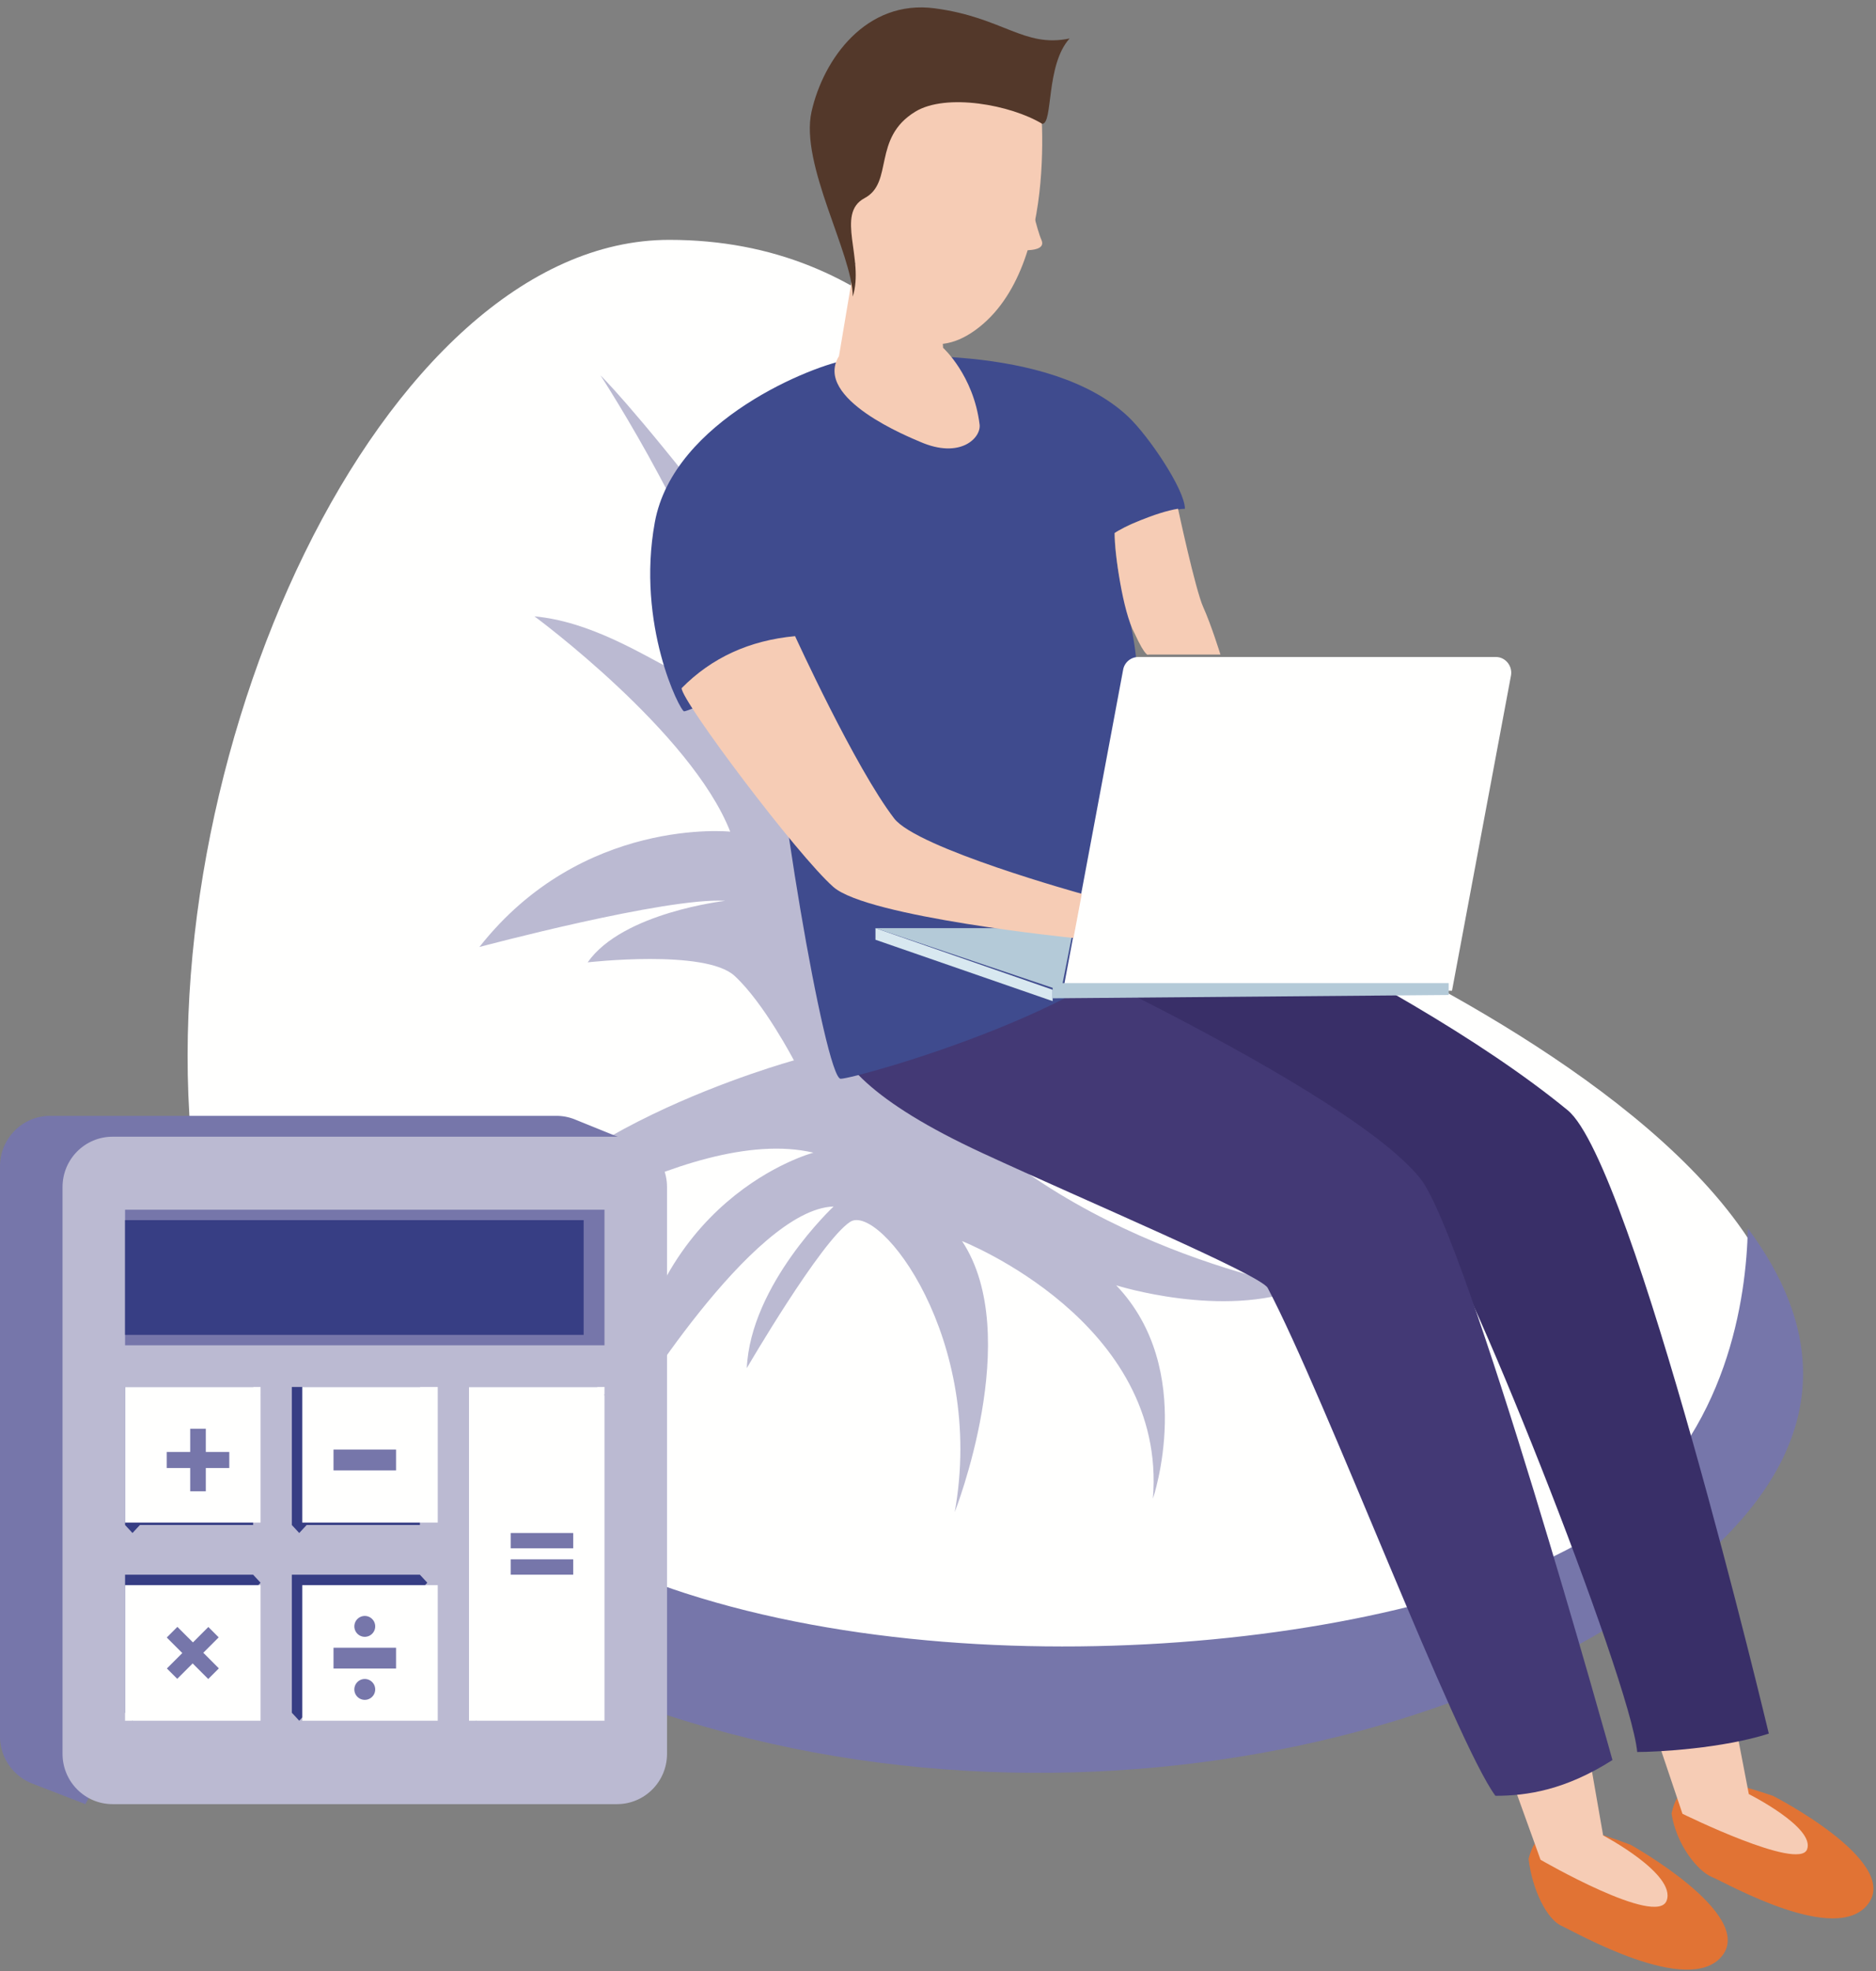 <svg xmlns="http://www.w3.org/2000/svg" width="180" height="189" viewBox="0 0 180 189">
    <rect x="0" y="0" width="180" height="189" fill="#808080" stroke="none"/>
    <g fill="none" fill-rule="evenodd">
        <path fill="#FFFFFE" d="M18.686 112.459c2.272 18.038 10.451 33.745 26.808 41.184 51.908 23.62 97.192 15.575 118.65-5.904 10.762-10.777 9.308-21.243 2.583-30.426-10.705-14.658-34.789-26.025-43.898-30.099C107.996 80.571 104.465 23 64.21 23c-27.572 0-50.512 50.22-45.524 89.459"/>
        <path fill="#BBBAD2" d="M87.437 101.62c-12.21-17.45-10.33-41.535-18.547-52.103C60.674 38.948 57.622 36 57.622 36s11.033 16.959 11.973 26.05c.939 9.096-7.748-1.965-18.313-2.948 0 0 15.025 11.058 18.782 20.645 0 0-14.204-1.476-24.064 11.06 0 0 17.96-4.794 23.595-4.426 0 0-9.86 1.108-13.208 5.9 0 0 11.27-1.29 14.088 1.29 2.817 2.58 5.7 8.11 5.7 8.11S49.873 108.872 46 121.774c0 0 19.875-14.123 32.046-11.243 0 0-16.199 4.239-17.96 25.254 0 0 12.059-19.834 19.896-20.093 0 0-7.96 7.446-8.328 15.5 0 0 7.096-12.182 9.914-14.025 2.817-1.843 13.03 11.243 10.035 27.834 0 0 6.692-16.959.705-25.991 0 0 19.72 7.742 18.312 24.7 0 0 4.226-12.35-3.521-20.46 0 0 10.272 3.256 17.901.246 0 0-25.356-4.426-37.563-21.875z"/>
        <path fill="#7676AA" d="M19 113c.858 19.261 14.152 37.253 30.612 45.543 41.842 21.075 93.943 10.463 115.497-10.731 10.81-10.633 9.35-20.961 2.595-30.022-.142 6.672-1.915 19.52-12.556 27.793-14.897 11.566-58.88 17.029-89.385 7.196C42.253 145.205 26.12 126.167 19 113"/>
        <path fill="#E17334" d="M156.459 176.9s11.948 6.64 8.782 10.641c-3.166 4.001-14.031-2.245-15.424-2.875-1.393-.631-2.814-3.473-3.15-6.417.65-2.605 1.927-2.286 3.15-2.846.815-.373 3.03.126 6.642 1.496zM170.121 172.208s12.172 6.22 9.148 10.329c-3.024 4.109-13.588-1.963-15.002-2.545-1.414-.582-3.446-3.164-3.884-6.094.558-2.625 1.845-2.352 3.048-2.954.802-.401 3.032.02 6.69 1.264z"/>
        <path fill="#F6CCB5" d="M153.819 176s7.036 3.702 6.094 6.25c-.938 2.55-12.1-3.917-12.1-3.917L145 170.53l7.248-3.53 1.571 9zM167.797 172.037s6.373 3.197 5.592 5.296c-.782 2.099-11.96-3.41-11.96-3.41l-2.429-7.21 7.057-3.713 1.74 9.037z"/>
        <path fill="#392F68" d="M157.088 168c2 0 8.186-.343 12.627-1.763 0 0-13.021-54.62-19.294-59.772C133.698 92.725 100.597 79 100.597 79L88.715 92.222s39.193 17.999 48.31 24.778c2.75 2.045 19.424 44 20.063 51z"/>
        <path fill="#433975" d="M94.292 110.582c9.98 4.615 26.68 11.66 27.342 12.918 5.545 10.524 18.003 43.5 21.85 48.701 3.058 0 6.717-.564 11.23-3.43 0 0-13.977-50.202-18.444-55.771-7.666-9.556-47.45-27-47.45-27l-7.285 6c0 2.713-8.927 8.556 12.757 18.582z"/>
        <path fill="#A9C4C7" d="M129 83a5 5 0 1 0 10 0 5 5 0 0 0-10 0"/>
        <path fill="#3F4B8E" d="M80.66 103.444c-1.475 0-6.626-30.19-6.626-39.313-2.266 1.706-8.023 4.08-8.395 4.08-.373 0-4.607-8.296-2.81-18.128 1.795-9.827 15.354-15.127 18.537-15.588 3.183-.461 19.39-1.605 26.879 5.457 1.967 1.855 5.446 7.003 5.446 8.838-1.16 0-3.434.832-4.734 1.293-1.3.461-1.747 1.032-2.01 1.032 0 2.373.54 4.933 1.298 7.79.93 3.508.912 6.457 1.17 9.306.443 4.927 2.585 19.34 2.585 19.34-3.293 8.446-29.865 15.893-31.34 15.893z"/>
        <path fill="#FFFFFE" d="M139.318 95H102l5.762-30.771A1.484 1.484 0 0 1 109.207 63h34.319c.925 0 1.623.868 1.447 1.8L139.318 95"/>
        <path fill="#F6CCB5" d="M88.293 42.37c-.9-.394-10.32-4.13-7.793-8.226l1.488-8.856 8.2 3.738.3 4.326s2.923 2.636 3.503 7.357c.158 1.277-1.85 3.338-5.698 1.661z"/>
        <path fill="#F6CCB5" d="M99.685 8s2.412 17.518-6.116 23.665c-8.527 6.143-13.177-10.907-13.177-10.907s-1.616-2.799-1.366-4.848c.357-2.915 3.563-.336 3.563-.336L82.52 8.2l6.928-.081L99.685 8"/>
        <path fill="#53382A" d="M89.69.799C83.114-.075 79 5.658 77.866 10.709c-1.133 5.05 3.955 13.671 3.955 17.733 1.14-3.607-1.69-7.942 1.133-9.442 2.824-1.5.702-5.749 4.866-8.291C90.782 8.903 97 10.053 100 11.875c1.06 0 .32-5.646 2.628-8.185-4.4.918-6.364-2.017-12.939-2.891z"/>
        <path fill="#F6CCB5" d="M98.81 19s.69 3.064 1.11 3.992c.655 1.445-2.92.912-2.92.912L98.81 19"/>
        <path fill="#B4CAD8" d="M103 89H84l17.813 6L103 89"/>
        <path fill="#D8E8F0" d="M84 89v1.113L101 96v-1.093L84 89"/>
        <path fill="#B4CAD8" d="M139 94.272h-38v1.456l38-.318v-1.138"/>
        <path fill="#F6CCB5" d="M65.4 65.99c0 1.262 11.113 16.037 14.57 19.069 3.294 2.886 23.03 4.885 23.03 4.885l.798-4.235s-15.799-4.361-18-7.224C82.046 73.605 76.287 61 76.287 61c-4.382.406-8.01 2.07-10.888 4.99zM110.193 62.767s-.227.386-1.345-2.063c-1.123-2.075-1.9-7.624-1.9-9.59.696-.523 3.94-1.986 6.083-2.331 0 0 1.668 7.784 2.419 9.436.751 1.652 1.651 4.548 1.651 4.548h-6.908z"/>
        <g>
            <path fill="#7676AA" d="M55.292 107.398v.001A4.786 4.786 0 0 0 53.38 107H4.815C2.155 107 0 109.172 0 111.85v54.644a4.852 4.852 0 0 0 2.977 4.484v.001L8.192 173l.89-1.655H53.38c2.661 0 4.817-2.172 4.817-4.85V111.85c0-.292-.032-.58-.081-.86.723.064 1.263.105 1.315.089.167-.057 1.569-1.37 1.569-1.37l-5.708-2.311"/>
            <path fill="#BBBAD2" d="M59.2 173H10.8c-2.652 0-4.8-2.16-4.8-4.824v-54.35C6 111.158 8.148 109 10.8 109h48.4c2.652 0 4.8 2.16 4.8 4.825v54.351c0 2.663-2.148 4.824-4.8 4.824"/>
            <path fill="#7676AA" d="M12 129h46v-13H12z"/>
            <path fill="#373E84" d="M12 128h44v-11H12zM24.289 134.533l.711-.767-.711-.766H12v13.234l.711.766.711-.766H24.29v-11.7M40.288 134.533l.712-.767-.712-.766H28v13.234l.711.766.711-.766h10.866v-11.7M40.288 152.533l.712-.767-.712-.766H28v13.234l.711.766.711-.766h10.866v-11.701M24.289 152.533l.711-.767-.711-.766H12v13.234l.711.766.711-.766H24.29v-11.701M57.289 135.544l.711-1.81-.711-.734H45v31.266l.711.734.288-.734h11.29v-28.722"/>
            <path fill="#FFFFFE" d="M12 146h13v-13H12zM29 146h13v-13H29zM12 165h13v-13H12zM29 165h13v-13H29zM45 165h13v-32H45z"/>
            <path fill="#7676AA" d="M18.25 143v-2.23H16v-1.54h2.25V137h1.497v2.23H22v1.54h-2.253V143h-1.498M32 141h6v-2h-6zM16.012 159.99l1.48-1.478-1.492-1.49L17.021 156l1.491 1.491 1.48-1.479.992.994-1.478 1.478L21 159.98 19.98 161l-1.495-1.494-1.479 1.478-.994-.994M49 151h6v-1.475h-6V151zm0-2.53h6V147h-6v1.47zM32 160h6v-2h-6zM36 156a1 1 0 1 0-1.998-.001 1 1 0 0 0 1.998 0M36 161.999a1 1 0 1 0-2 .002 1 1 0 0 0 2-.002"/>
        </g>
    </g>
</svg>

